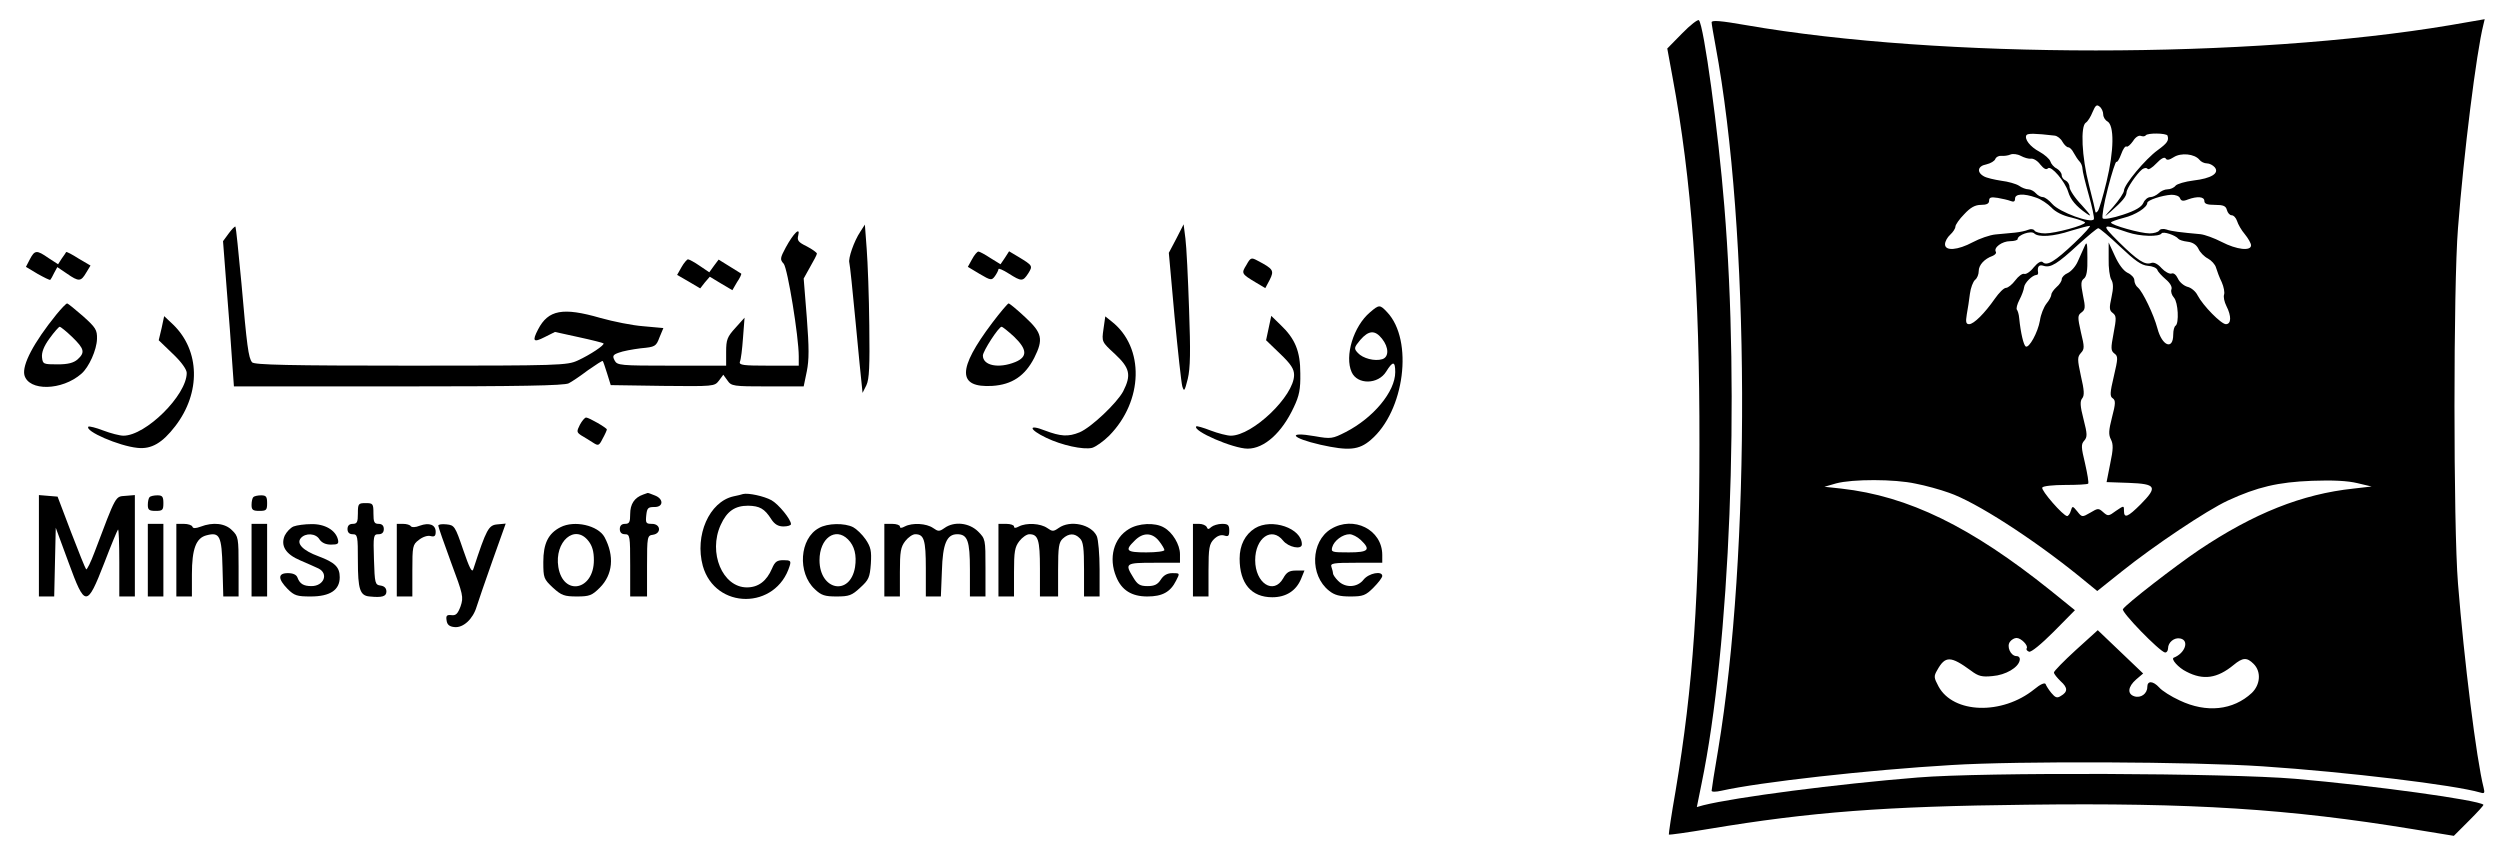 <?xml version="1.0" standalone="no"?>
<!DOCTYPE svg PUBLIC "-//W3C//DTD SVG 20010904//EN"
 "http://www.w3.org/TR/2001/REC-SVG-20010904/DTD/svg10.dtd">
<svg version="1.0" xmlns="http://www.w3.org/2000/svg"
 width="964pt" height="329pt" viewBox="0 0 964 329"
 preserveAspectRatio="xMidYMid meet">

<g transform="translate(0,329) scale(0.1,-0.1)"
fill="#000000" stroke="none">
<path d="M6486 3161 l-57 -58 20 -109 c74 -397 105 -822 104 -1419 0 -578 -24
-929 -92 -1335 -16 -91 -27 -166 -26 -168 2 -2 72 8 156 22 390 65 677 87
1223 93 642 8 1013 -16 1489 -94 l159 -26 59 59 c32 32 57 59 55 61 -18 18
-425 74 -726 100 -260 22 -1201 26 -1455 5 -311 -25 -703 -76 -827 -107 l-25
-7 18 89 c110 531 148 1499 88 2228 -23 286 -79 698 -98 717 -4 4 -33 -18 -65
-51z"/>
<path d="M6600 3204 c0 -6 7 -47 15 -90 133 -712 137 -1952 10 -2716 -14 -81
-25 -152 -25 -157 0 -5 16 -5 38 0 147 33 565 80 887 99 256 16 931 13 1200
-5 328 -22 740 -72 839 -101 16 -5 18 -2 13 18 -28 109 -76 498 -99 788 -18
223 -18 1147 0 1370 22 286 71 679 98 785 l5 21 -133 -23 c-772 -130 -1967
-130 -2715 0 -97 17 -133 20 -133 11z m1510 -355 c0 -10 7 -22 16 -27 27 -15
26 -112 -3 -232 -14 -58 -29 -109 -34 -114 -5 -6 -9 -7 -9 -3 0 3 -11 50 -25
104 -28 109 -33 227 -12 240 7 4 19 23 26 41 11 26 16 30 27 21 8 -6 14 -20
14 -30z m-187 -82 c10 -1 24 -12 30 -24 7 -12 17 -21 22 -21 6 0 15 -9 21 -21
7 -13 17 -28 23 -34 6 -6 11 -19 11 -28 0 -9 11 -54 24 -100 13 -45 22 -88 20
-94 -8 -19 -133 27 -160 58 -13 15 -29 27 -37 27 -8 0 -20 7 -27 15 -7 8 -20
15 -29 15 -9 0 -25 6 -36 14 -11 7 -42 16 -68 19 -26 4 -57 11 -67 17 -29 16
-24 40 9 46 17 4 32 13 35 21 3 8 14 13 23 12 10 -1 26 1 35 5 9 4 27 2 40 -5
13 -7 30 -12 39 -11 9 2 26 -8 36 -22 14 -17 23 -22 30 -15 12 12 66 -51 78
-91 9 -30 30 -55 70 -83 23 -16 18 -8 -17 31 -27 28 -48 60 -48 71 0 10 -7 21
-15 25 -8 3 -15 12 -15 20 0 9 -9 20 -19 26 -11 5 -22 18 -25 28 -3 9 -22 26
-42 37 -36 19 -59 49 -50 64 5 7 32 7 109 -2z m435 0 c6 -19 -1 -29 -38 -56
-47 -34 -130 -133 -130 -156 0 -8 -19 -37 -42 -63 -37 -41 -38 -43 -8 -17 44
39 59 57 60 73 0 15 39 72 60 89 9 6 17 7 21 2 3 -5 18 4 34 21 18 19 31 26
36 19 4 -8 14 -6 31 5 28 18 80 13 99 -10 6 -8 19 -14 29 -14 10 0 23 -7 30
-15 19 -23 -13 -43 -82 -51 -32 -4 -63 -13 -69 -20 -6 -8 -20 -14 -31 -14 -11
0 -26 -7 -34 -15 -9 -8 -23 -15 -32 -15 -10 0 -22 -10 -27 -22 -7 -16 -30 -30
-79 -46 -39 -13 -73 -19 -78 -14 -4 4 4 55 20 116 15 59 30 105 33 102 3 -3
11 10 18 29 7 20 16 33 21 30 4 -3 15 7 25 21 9 15 22 23 30 20 8 -3 16 -2 19
2 6 10 80 9 84 -1z m-507 -239 c19 -6 45 -24 59 -38 15 -17 45 -32 78 -39 28
-7 52 -16 52 -19 0 -11 -116 -42 -154 -42 -19 0 -38 5 -41 11 -4 6 -14 7 -24
3 -9 -4 -32 -9 -51 -11 -19 -2 -53 -5 -75 -7 -22 -2 -62 -16 -88 -30 -58 -31
-107 -35 -107 -8 0 11 9 27 20 37 11 10 20 24 20 31 0 7 15 29 34 48 24 26 42
36 65 36 22 0 31 5 31 16 0 13 7 15 33 11 17 -3 40 -8 50 -12 12 -5 17 -2 17
9 0 19 33 21 81 4z m555 -2 c4 -11 12 -13 31 -5 36 13 63 11 63 -6 0 -11 11
-15 41 -15 32 0 42 -4 46 -20 3 -11 11 -20 18 -20 8 0 17 -10 21 -22 4 -13 17
-36 30 -51 13 -16 24 -35 24 -43 0 -23 -55 -17 -113 13 -29 15 -65 28 -82 30
-77 7 -112 11 -131 18 -12 4 -25 2 -28 -4 -4 -6 -21 -11 -37 -11 -35 0 -149
32 -149 42 0 3 22 11 49 18 45 11 91 40 91 58 0 10 57 29 93 31 16 0 30 -5 33
-13z m-407 -173 c-75 -71 -106 -90 -122 -74 -6 6 -19 -1 -35 -20 -13 -17 -30
-28 -37 -25 -7 2 -22 -9 -34 -25 -12 -16 -28 -29 -36 -29 -8 0 -27 -19 -43
-42 -39 -56 -81 -98 -99 -98 -12 0 -14 8 -9 38 4 20 9 56 12 79 3 23 12 47 20
54 8 6 14 21 14 34 0 23 22 47 53 58 10 4 16 11 13 16 -10 16 24 41 55 41 16
0 29 4 29 8 0 16 52 34 64 22 16 -16 75 -12 141 10 33 10 66 19 73 19 7 1 -20
-29 -59 -66z m206 41 c47 -16 121 -18 130 -4 6 9 54 -7 65 -21 3 -4 18 -9 35
-11 19 -2 34 -11 42 -27 6 -14 23 -31 37 -38 13 -7 28 -23 31 -35 4 -13 13
-38 22 -56 8 -18 12 -40 9 -48 -3 -9 1 -28 9 -44 20 -39 19 -70 -2 -70 -18 0
-88 71 -109 111 -7 15 -25 30 -39 33 -14 4 -31 18 -37 32 -7 15 -17 23 -25 19
-8 -2 -25 7 -38 21 -15 17 -30 24 -40 20 -24 -9 -53 10 -125 81 -70 70 -68 72
35 37z m-30 -55 c57 -54 82 -72 107 -74 18 -1 34 -8 37 -16 2 -7 17 -23 32
-36 17 -14 26 -30 22 -39 -3 -8 1 -22 10 -32 16 -18 20 -99 6 -108 -5 -3 -9
-18 -9 -34 0 -61 -43 -45 -61 24 -14 53 -57 142 -75 157 -8 6 -14 19 -14 29 0
9 -12 22 -26 28 -16 8 -34 32 -49 65 l-24 52 0 -63 c-1 -34 4 -70 10 -80 8
-13 9 -32 1 -68 -9 -41 -9 -51 5 -61 14 -11 14 -20 3 -78 -11 -58 -11 -67 3
-78 15 -11 14 -19 -2 -88 -15 -63 -16 -78 -4 -85 11 -8 11 -20 -3 -73 -13 -51
-14 -67 -4 -86 9 -18 9 -37 -3 -93 l-14 -71 86 -3 c105 -4 112 -15 46 -82 -51
-51 -65 -56 -65 -25 0 20 0 20 -31 -1 -28 -21 -31 -21 -49 -5 -18 16 -20 16
-50 -2 -31 -18 -32 -18 -50 5 -18 22 -19 22 -25 2 -3 -11 -10 -20 -14 -20 -15
0 -102 100 -96 110 3 6 43 10 89 10 45 0 85 2 88 5 3 3 -3 38 -12 78 -15 62
-16 74 -3 88 12 14 12 25 -3 83 -13 50 -14 69 -5 80 9 11 8 31 -5 86 -14 65
-14 73 0 89 14 15 14 23 0 80 -13 58 -13 65 2 76 15 11 16 19 6 66 -9 45 -8
56 4 65 10 8 14 31 13 80 0 59 -2 65 -11 44 -6 -14 -18 -40 -26 -58 -8 -19
-26 -39 -39 -45 -12 -5 -23 -16 -23 -24 0 -7 -9 -21 -20 -30 -11 -10 -20 -23
-20 -29 0 -6 -8 -22 -19 -35 -10 -13 -22 -42 -25 -65 -8 -46 -42 -108 -55
-100 -8 6 -19 50 -25 109 -1 15 -6 30 -9 33 -3 4 1 21 10 38 9 17 17 39 18 49
2 16 31 46 48 47 4 0 6 3 6 8 -4 24 3 33 21 27 27 -9 54 8 134 82 38 34 72 63
77 63 5 0 43 -32 84 -71z m-788 -914 c37 -7 95 -23 128 -35 103 -35 323 -177
501 -321 l71 -58 94 75 c125 100 328 236 410 274 113 52 193 71 324 76 81 3
138 0 175 -9 l55 -13 -70 -8 c-198 -21 -384 -95 -596 -237 -89 -60 -282 -209
-293 -228 -7 -11 140 -162 162 -167 6 -1 12 6 12 16 0 23 24 43 47 38 36 -7
19 -57 -25 -74 -12 -5 18 -39 49 -54 65 -34 119 -26 182 26 35 29 51 30 77 4
30 -30 26 -80 -7 -112 -72 -67 -175 -78 -278 -29 -33 15 -69 38 -79 50 -24 26
-46 27 -46 2 0 -26 -25 -44 -50 -36 -28 9 -25 37 7 65 l27 23 -88 84 -87 83
-85 -77 c-46 -42 -84 -81 -84 -86 0 -6 12 -20 26 -34 28 -25 28 -41 0 -57 -14
-9 -21 -6 -36 12 -10 12 -20 28 -22 34 -3 7 -20 0 -44 -20 -124 -100 -312 -94
-369 11 -18 34 -19 39 -5 63 31 56 52 55 130 -2 29 -22 43 -25 83 -21 51 4
100 33 105 61 2 9 -3 16 -12 16 -23 0 -40 38 -25 56 6 8 17 14 25 14 17 0 46
-29 39 -40 -3 -4 1 -10 9 -13 8 -3 47 29 95 77 l82 83 -94 76 c-307 246 -548
364 -807 393 l-65 7 45 13 c63 17 225 17 307 -1z"/>
<path d="M882 2390 l-22 -30 14 -182 c8 -101 18 -227 21 -280 l7 -98 635 0
c462 0 640 3 656 12 12 6 46 29 75 51 30 21 55 37 56 35 2 -1 9 -23 17 -48
l14 -45 200 -3 c197 -2 200 -2 217 20 l17 23 16 -22 c15 -22 22 -23 155 -23
l139 0 12 58 c9 45 9 90 0 208 l-12 150 25 45 c14 24 26 47 26 51 0 4 -18 17
-39 28 -33 16 -38 23 -33 42 9 35 -18 9 -48 -46 -22 -41 -23 -47 -8 -63 15
-18 58 -281 58 -357 l0 -36 -116 0 c-98 0 -115 2 -111 15 4 8 9 49 12 92 l6
78 -35 -39 c-32 -35 -36 -46 -36 -93 l0 -53 -210 0 c-199 0 -210 1 -220 20 -9
17 -7 22 16 30 15 6 53 13 85 17 55 5 59 7 72 42 l15 36 -77 7 c-42 3 -116 18
-166 32 -145 42 -201 31 -240 -44 -24 -46 -18 -52 25 -30 l40 20 91 -20 c51
-11 94 -22 96 -24 6 -6 -51 -44 -99 -66 -41 -19 -69 -20 -644 -20 -469 0 -604
3 -612 13 -14 17 -20 63 -41 305 -11 118 -21 215 -23 218 -3 2 -14 -10 -26
-26z"/>
<path d="M3317 2396 c-24 -36 -47 -103 -42 -119 2 -6 13 -109 24 -227 11 -118
22 -228 24 -245 l3 -30 15 30 c11 24 13 72 11 230 -1 110 -6 243 -10 295 l-7
94 -18 -28z"/>
<path d="M4536 2370 l-29 -55 22 -245 c13 -135 26 -256 30 -270 7 -22 9 -18
21 29 10 42 11 105 5 270 -4 119 -10 241 -14 271 l-7 55 -28 -55z"/>
<path d="M115 2290 l-15 -29 45 -27 c25 -14 47 -25 49 -23 2 2 9 14 15 27 l12
22 37 -25 c46 -32 54 -31 74 3 l17 28 -46 27 c-25 16 -46 27 -48 25 -1 -2 -8
-13 -17 -25 l-14 -22 -37 24 c-46 32 -53 31 -72 -5z"/>
<path d="M3748 2290 l-16 -29 45 -27 c44 -26 47 -26 60 -8 7 10 13 22 13 26 0
5 18 -3 40 -17 49 -31 54 -31 75 1 18 29 17 30 -37 63 l-37 22 -16 -25 -17
-25 -39 24 c-21 14 -42 25 -46 25 -5 0 -16 -13 -25 -30z"/>
<path d="M4806 2268 c-20 -32 -19 -34 36 -67 l37 -22 17 32 c18 36 14 42 -47
74 -24 13 -27 12 -43 -17z"/>
<path d="M2628 2260 l-17 -30 45 -26 44 -26 18 23 19 22 43 -26 44 -26 18 31
c11 16 18 31 16 33 -2 1 -22 14 -45 28 l-42 26 -18 -24 -18 -25 -37 25 c-20
14 -41 25 -45 25 -4 0 -16 -14 -25 -30z"/>
<path d="M218 2078 c-89 -110 -133 -195 -124 -234 16 -63 145 -61 220 5 29 25
59 92 60 134 1 35 -5 44 -54 88 -30 26 -58 49 -61 49 -4 0 -22 -19 -41 -42z
m61 -88 c46 -45 50 -59 20 -86 -15 -13 -36 -19 -77 -19 -55 0 -57 1 -60 27 -2
19 7 43 29 73 18 25 36 45 39 45 4 0 26 -18 49 -40z"/>
<path d="M3826 2045 c-135 -179 -135 -251 1 -243 75 5 125 38 161 108 36 72
31 96 -35 157 -31 29 -60 53 -64 53 -3 0 -32 -34 -63 -75z m84 -53 c51 -49 53
-78 5 -98 -64 -26 -125 -14 -125 25 0 17 61 111 72 111 4 0 25 -17 48 -38z"/>
<path d="M5283 2086 c-64 -54 -99 -169 -71 -231 22 -49 102 -48 133 2 26 42
35 41 35 -2 0 -75 -84 -176 -191 -231 -51 -26 -57 -27 -119 -16 -109 19 -92
-7 22 -33 108 -24 148 -21 194 19 130 111 165 384 63 492 -28 30 -31 30 -66 0z
m46 -102 c27 -34 27 -71 1 -79 -29 -9 -75 3 -94 24 -16 17 -15 21 9 50 33 38
57 39 84 5z"/>
<path d="M623 2024 l-11 -46 54 -52 c34 -32 54 -61 54 -74 0 -86 -158 -242
-244 -242 -14 0 -49 9 -78 20 -28 11 -54 17 -57 15 -16 -17 118 -75 189 -82
54 -6 96 19 146 84 99 129 95 291 -8 391 l-35 33 -10 -47z"/>
<path d="M4255 2021 c-7 -49 -7 -49 44 -96 58 -54 64 -81 32 -144 -24 -45
-123 -139 -168 -158 -44 -18 -73 -16 -134 7 -66 26 -62 4 5 -28 60 -29 143
-47 177 -39 14 4 44 25 66 47 132 134 137 340 10 440 l-25 20 -7 -49z"/>
<path d="M4892 2025 l-10 -47 54 -52 c42 -40 54 -59 54 -82 0 -81 -160 -234
-244 -234 -14 0 -49 9 -78 20 -28 11 -53 18 -55 16 -17 -17 142 -86 198 -86
64 0 132 61 178 160 21 44 26 69 25 130 0 86 -20 134 -77 188 l-35 34 -10 -47z"/>
<path d="M2236 1652 c-13 -26 -13 -29 7 -42 12 -7 32 -19 44 -27 20 -13 23
-12 37 16 9 16 16 32 16 35 0 6 -69 46 -80 46 -5 0 -16 -13 -24 -28z"/>
<path d="M2480 1383 c-34 -12 -50 -37 -50 -75 0 -31 -3 -38 -20 -38 -13 0 -20
-7 -20 -20 0 -13 7 -20 20 -20 19 0 20 -7 20 -120 l0 -120 33 0 32 0 0 117 c0
115 1 118 23 121 33 5 30 42 -4 42 -23 0 -25 3 -22 33 3 28 7 32 31 32 36 -1
37 32 1 45 -14 6 -26 10 -27 9 -1 0 -9 -3 -17 -6z"/>
<path d="M2865 1385 c-5 -2 -22 -6 -37 -9 -93 -21 -150 -150 -118 -268 48
-170 283 -170 335 0 6 19 3 22 -24 22 -25 0 -33 -6 -44 -32 -21 -49 -53 -73
-97 -73 -94 0 -150 134 -101 241 24 53 55 74 106 74 44 -1 63 -11 89 -52 13
-20 27 -28 47 -28 16 0 29 4 29 9 0 18 -47 76 -75 92 -29 16 -90 29 -110 24z"/>
<path d="M150 1186 l0 -196 30 0 29 0 3 133 3 132 49 -133 c64 -175 71 -175
138 -3 26 68 50 126 53 129 3 3 5 -54 5 -126 l0 -132 30 0 30 0 0 196 0 195
-36 -3 c-40 -3 -35 6 -119 -216 -15 -40 -30 -71 -33 -67 -3 3 -29 67 -58 143
l-52 137 -36 3 -36 3 0 -195z"/>
<path d="M577 1373 c-4 -3 -7 -17 -7 -30 0 -19 5 -23 30 -23 27 0 30 3 30 30
0 25 -4 30 -23 30 -13 0 -27 -3 -30 -7z"/>
<path d="M977 1373 c-4 -3 -7 -17 -7 -30 0 -19 5 -23 30 -23 27 0 30 3 30 30
0 25 -4 30 -23 30 -13 0 -27 -3 -30 -7z"/>
<path d="M1380 1310 c0 -33 -3 -40 -20 -40 -13 0 -20 -7 -20 -20 0 -13 7 -20
20 -20 19 0 20 -7 20 -103 0 -109 8 -134 45 -137 48 -5 65 0 65 19 0 13 -8 21
-22 23 -22 3 -23 8 -26 101 -3 92 -2 97 18 97 13 0 20 7 20 20 0 13 -7 20 -20
20 -17 0 -20 7 -20 40 0 38 -2 40 -30 40 -28 0 -30 -2 -30 -40z"/>
<path d="M570 1130 l0 -140 30 0 30 0 0 140 0 140 -30 0 -30 0 0 -140z"/>
<path d="M680 1130 l0 -140 30 0 30 0 0 85 c0 99 16 141 57 151 50 13 58 -2
61 -125 l3 -111 29 0 30 0 0 115 c0 110 -1 117 -25 140 -26 27 -73 33 -122 14
-19 -7 -29 -7 -31 0 -2 6 -17 11 -33 11 l-29 0 0 -140z"/>
<path d="M970 1130 l0 -140 30 0 30 0 0 140 0 140 -30 0 -30 0 0 -140z"/>
<path d="M1132 1260 c-12 -5 -27 -21 -34 -35 -17 -39 3 -72 60 -96 26 -11 57
-25 70 -31 40 -20 21 -68 -27 -68 -31 0 -45 9 -54 33 -4 11 -17 17 -37 17 -39
0 -39 -22 -1 -61 26 -26 37 -29 89 -29 75 0 112 25 112 74 0 39 -18 57 -82 81
-60 22 -86 49 -68 70 18 21 58 19 72 -5 9 -13 24 -20 44 -20 27 0 31 3 27 20
-9 36 -51 60 -102 59 -25 0 -56 -4 -69 -9z"/>
<path d="M1530 1130 l0 -140 30 0 30 0 0 99 c0 94 1 101 25 119 15 12 34 18
45 15 15 -4 20 0 20 16 0 28 -25 37 -61 24 -17 -7 -31 -7 -35 -2 -3 5 -16 9
-30 9 l-24 0 0 -140z"/>
<path d="M1690 1263 c0 -4 22 -68 49 -141 47 -126 49 -134 37 -170 -11 -29
-18 -36 -35 -34 -18 2 -22 -2 -19 -20 2 -17 11 -24 30 -26 34 -4 72 31 86 79
6 19 33 98 61 177 l51 143 -32 -3 c-34 -3 -42 -17 -93 -173 -5 -15 -15 5 -39
75 -31 91 -34 95 -64 98 -18 2 -32 0 -32 -5z"/>
<path d="M2161 1257 c-47 -24 -66 -63 -66 -134 0 -62 2 -66 37 -99 33 -30 44
-34 93 -34 48 0 58 4 88 34 50 50 57 122 18 195 -25 45 -116 66 -170 38z m108
-53 c15 -19 21 -41 21 -74 0 -117 -118 -140 -137 -27 -16 99 64 168 116 101z"/>
<path d="M3158 1254 c-75 -40 -84 -173 -16 -236 25 -24 39 -28 84 -28 48 0 59
4 91 34 33 30 37 39 41 92 3 50 0 64 -20 94 -13 19 -35 40 -48 47 -33 17 -99
16 -132 -3z m112 -44 c25 -25 34 -61 27 -107 -19 -113 -137 -90 -137 27 0 84
61 129 110 80z"/>
<path d="M3410 1130 l0 -140 30 0 30 0 0 94 c0 79 3 97 21 120 11 14 28 26 38
26 34 0 41 -21 41 -132 l0 -108 29 0 29 0 4 99 c3 105 19 141 59 141 40 0 49
-26 49 -136 l0 -104 30 0 30 0 0 111 c0 109 0 111 -29 140 -34 33 -91 40 -129
13 -20 -14 -24 -14 -44 0 -26 18 -80 21 -109 6 -13 -7 -19 -7 -19 0 0 5 -13
10 -30 10 l-30 0 0 -140z"/>
<path d="M3850 1130 l0 -140 30 0 30 0 0 94 c0 79 3 97 21 120 11 14 28 26 38
26 34 0 41 -21 41 -132 l0 -108 35 0 35 0 0 103 c0 88 3 106 18 120 23 21 46
22 66 1 13 -12 16 -38 16 -120 l0 -104 30 0 30 0 0 105 c0 57 -5 115 -11 128
-21 45 -102 63 -147 31 -20 -14 -24 -14 -44 0 -26 18 -80 21 -109 6 -13 -7
-19 -7 -19 0 0 5 -13 10 -30 10 l-30 0 0 -140z"/>
<path d="M4353 1250 c-59 -35 -79 -112 -49 -184 21 -52 60 -76 120 -76 58 0
89 17 111 61 15 29 15 29 -14 29 -20 0 -34 -8 -45 -25 -12 -19 -25 -25 -51
-25 -29 0 -39 6 -55 33 -34 55 -30 57 80 57 l100 0 0 33 c0 37 -29 85 -62 103
-34 20 -98 17 -135 -6z m116 -46 c12 -15 21 -31 21 -35 0 -5 -31 -9 -70 -9
-77 0 -84 7 -45 45 32 33 68 32 94 -1z"/>
<path d="M4600 1130 l0 -140 30 0 30 0 0 100 c0 87 3 103 21 121 13 13 27 18
40 14 15 -5 19 -2 19 19 0 22 -5 26 -28 26 -15 0 -34 -6 -41 -12 -11 -10 -14
-10 -18 0 -3 6 -16 12 -29 12 l-24 0 0 -140z"/>
<path d="M4839 1253 c-38 -24 -59 -65 -59 -117 0 -96 45 -149 126 -149 53 0
92 25 111 71 l13 32 -32 0 c-26 0 -37 -6 -50 -30 -37 -65 -108 -19 -108 70 0
86 64 131 108 75 20 -25 72 -36 72 -14 0 62 -116 102 -181 62z"/>
<path d="M5132 1250 c-78 -48 -82 -179 -7 -238 21 -17 41 -22 82 -22 49 0 59
4 89 34 19 19 34 39 34 45 0 21 -52 11 -72 -14 -24 -31 -70 -33 -98 -5 -11 11
-20 24 -20 29 0 5 -3 16 -6 25 -5 14 7 16 95 16 l101 0 0 30 c0 98 -111 153
-198 100z m115 -42 c40 -38 30 -48 -46 -48 -65 0 -69 1 -64 20 7 25 40 50 67
50 11 0 30 -10 43 -22z"/>
</g>
</svg>
